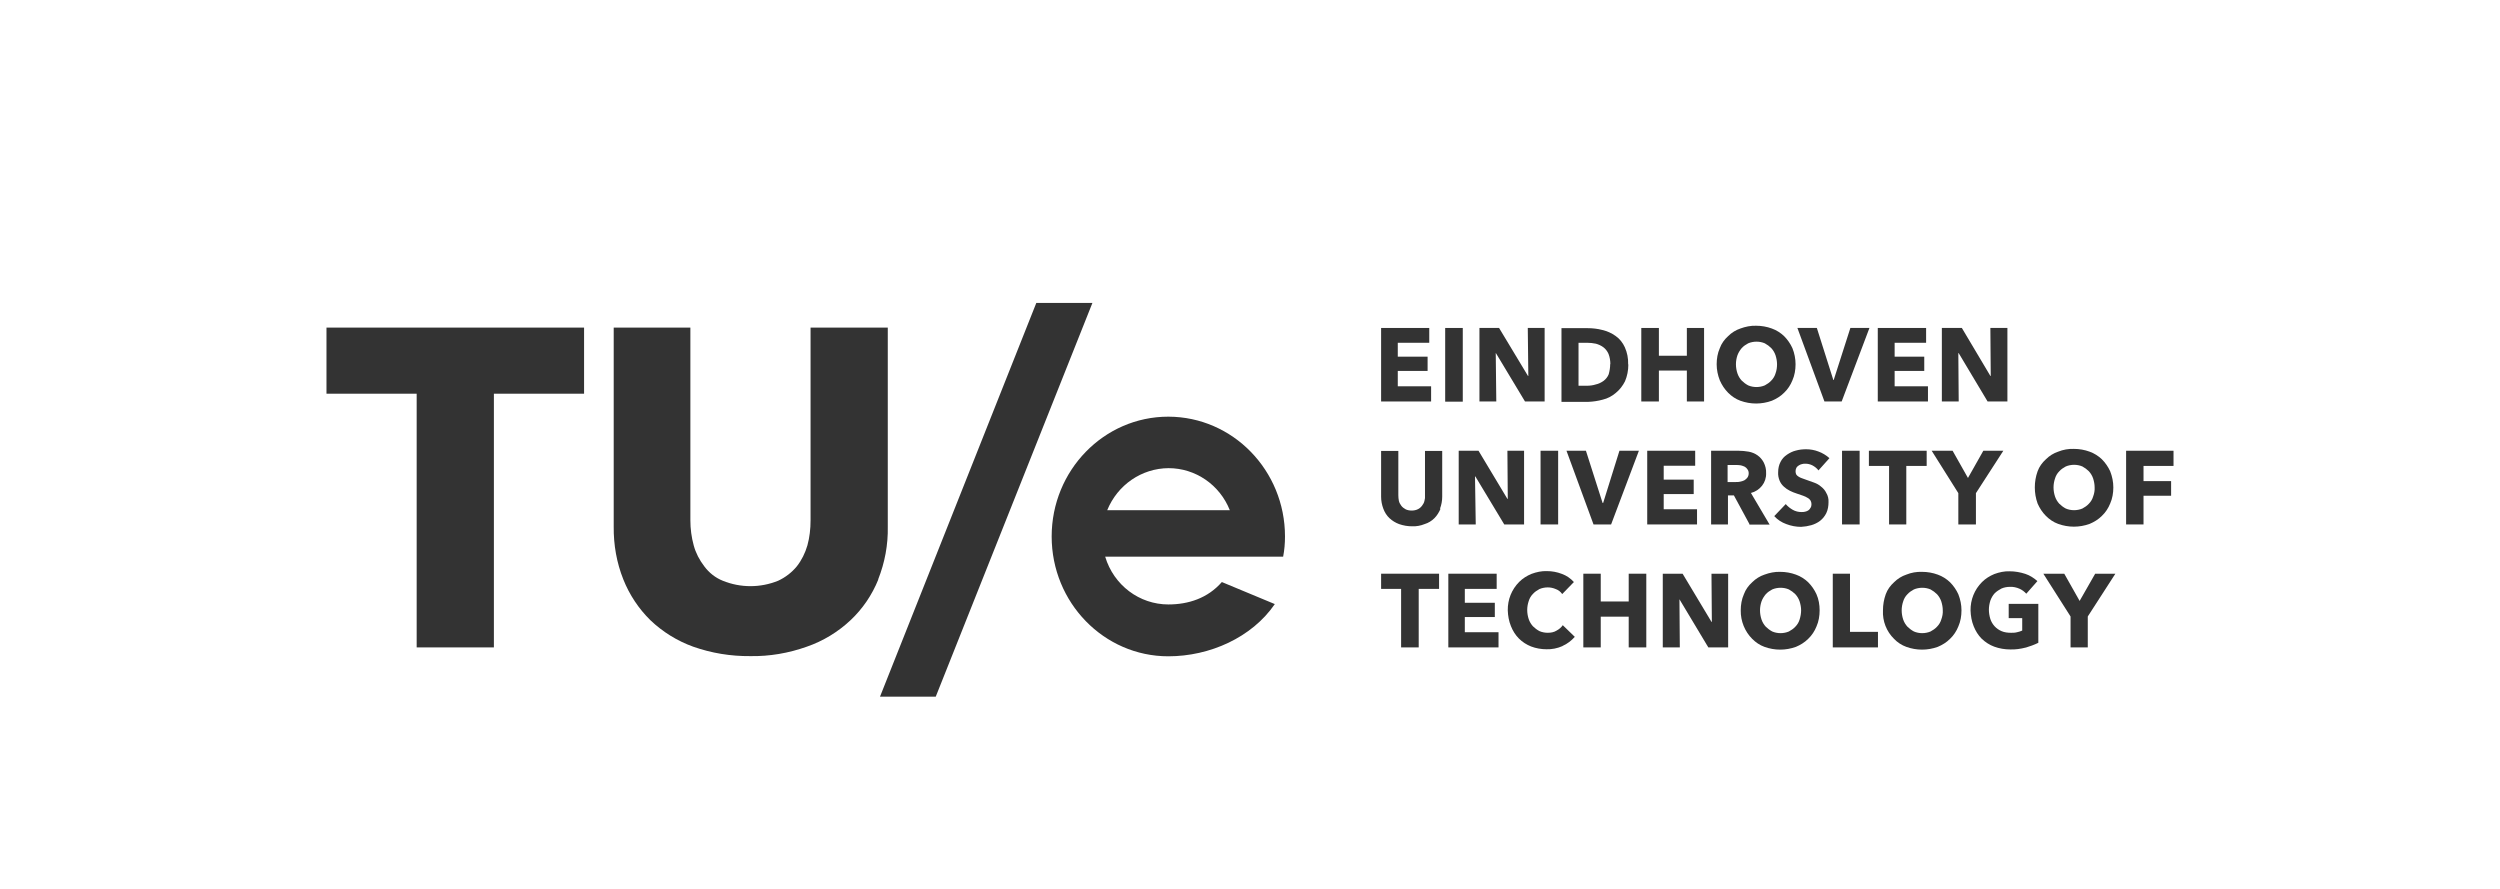 <?xml version="1.0" encoding="UTF-8"?>
<svg xmlns="http://www.w3.org/2000/svg" id="Laag_2" data-name="Laag 2" viewBox="0 0 135 48" width="135" height="48" x="0" y="0">
  <defs>
    <style>
      .cls-1 {
        fill: none;
      }

      .cls-2 {
        fill: #333;
      }
    </style>
  </defs>
  <g id="Laag_1-2" data-name="Laag 1">
    <g>
      <g id="layer">
        <polygon class="cls-2" points="74.58 21.68 74.58 17.71 77.18 17.71 77.18 18.51 75.48 18.51 75.48 19.26 77.09 19.26 77.09 20.03 75.48 20.03 75.48 20.86 77.28 20.86 77.28 21.68 74.58 21.68"/>
        <rect class="cls-2" x="78.04" y="17.71" width=".95" height="3.98"/>
        <polygon class="cls-2" points="82.35 21.68 80.78 19.07 80.77 19.07 80.8 21.68 79.89 21.68 79.89 17.71 80.95 17.71 82.51 20.3 82.53 20.3 82.5 17.71 83.41 17.71 83.41 21.68 82.35 21.68"/>
        <path class="cls-2" d="m87.93,19.69c0,.31-.06.62-.18.9-.12.24-.29.46-.5.63-.2.17-.44.3-.7.36-.25.07-.52.11-.78.12h-1.45v-3.98h1.4c.27,0,.55.03.81.1.26.06.5.17.71.32.22.15.39.37.5.61.13.29.19.6.18.92m-.96,0c0-.19-.03-.38-.1-.56-.06-.14-.16-.27-.28-.36-.12-.09-.26-.15-.4-.19-.15-.03-.31-.05-.47-.05h-.47v2.32h.45c.16,0,.33-.02.48-.07.15-.03.29-.1.42-.19.12-.09.22-.21.28-.36.05-.18.08-.36.08-.55"/>
        <polygon class="cls-2" points="91.09 21.68 91.09 20.01 89.58 20.01 89.58 21.68 88.63 21.68 88.63 17.71 89.58 17.71 89.58 19.21 91.09 19.21 91.09 17.71 92.02 17.71 92.02 21.68 91.09 21.68"/>
        <path class="cls-2" d="m96.96,19.67c0,.3-.05.6-.17.87-.1.25-.25.48-.45.67-.19.19-.42.33-.66.43-.55.2-1.15.2-1.7,0-.25-.09-.47-.24-.66-.43-.19-.19-.34-.42-.45-.67-.11-.28-.17-.57-.17-.87,0-.3.05-.6.17-.87.09-.25.25-.47.45-.65.19-.19.42-.33.66-.41.27-.1.56-.16.85-.15.29,0,.58.05.85.15.25.09.47.23.66.41.19.19.34.41.45.65.11.27.17.57.17.87m-1,0c0-.16-.03-.32-.08-.48-.05-.15-.13-.28-.23-.39-.1-.1-.22-.19-.35-.26-.14-.06-.29-.09-.45-.09-.15,0-.31.03-.45.09-.13.07-.25.15-.35.26-.1.12-.18.25-.23.39-.05.15-.08.31-.08.48,0,.17.03.34.08.49.05.15.13.28.23.39.1.1.22.19.35.26.14.06.29.09.45.09.15,0,.31-.03.45-.09.13-.07.25-.15.35-.26.11-.11.19-.25.23-.39.06-.16.08-.33.08-.49"/>
        <polygon class="cls-2" points="99.45 21.68 98.52 21.68 97.06 17.71 98.11 17.71 99 20.52 99.02 20.52 99.92 17.71 100.95 17.71 99.45 21.68"/>
        <polygon class="cls-2" points="101.4 21.68 101.4 17.71 104.01 17.71 104.01 18.51 102.31 18.51 102.31 19.26 103.91 19.26 103.91 20.03 102.31 20.03 102.31 20.86 104.11 20.86 104.11 21.68 101.4 21.68"/>
        <polygon class="cls-2" points="107.33 21.68 105.77 19.07 105.75 19.07 105.77 21.68 104.86 21.68 104.86 17.71 105.94 17.71 107.48 20.3 107.5 20.3 107.48 17.71 108.4 17.71 108.4 21.68 107.33 21.68"/>
        <polygon class="cls-2" points="76.61 31.8 76.61 34.96 75.66 34.96 75.66 31.8 74.58 31.8 74.58 30.98 77.71 30.98 77.71 31.8 76.61 31.8"/>
        <polygon class="cls-2" points="78.21 34.96 78.21 30.98 80.82 30.98 80.82 31.8 79.1 31.8 79.1 32.55 80.72 32.55 80.72 33.32 79.1 33.32 79.1 34.14 80.92 34.14 80.92 34.96 78.21 34.96"/>
        <path class="cls-2" d="m84.37,34.89c-.27.12-.57.18-.86.17-.28,0-.57-.05-.83-.15-.25-.1-.47-.24-.66-.43-.19-.19-.33-.42-.43-.67-.11-.27-.16-.56-.17-.85-.01-.58.21-1.13.62-1.54.19-.19.42-.33.66-.43.27-.1.55-.16.83-.15.28,0,.55.05.81.15.25.09.47.24.65.44l-.63.65c-.09-.13-.21-.22-.35-.27-.14-.06-.28-.09-.43-.09-.15,0-.31.03-.45.09-.13.07-.25.15-.35.26-.11.11-.19.25-.23.39-.05.15-.08.31-.08.48,0,.17.03.34.08.49.05.15.13.28.23.39.1.1.22.19.35.26.14.06.29.09.45.09.17,0,.34-.03.48-.12.13-.07.25-.17.33-.29l.65.63c-.19.21-.41.38-.66.49"/>
        <polygon class="cls-2" points="87.95 34.96 87.95 33.3 86.44 33.3 86.44 34.96 85.5 34.96 85.5 30.98 86.44 30.98 86.44 32.48 87.95 32.48 87.95 30.98 88.9 30.98 88.9 34.96 87.95 34.96"/>
        <polygon class="cls-2" points="92.25 34.96 90.69 32.36 90.69 32.36 90.71 34.96 89.79 34.96 89.79 30.98 90.86 30.98 92.42 33.58 92.44 33.58 92.42 30.98 93.32 30.98 93.32 34.96 92.25 34.96"/>
        <path class="cls-2" d="m98.26,32.96c0,.3-.05.6-.17.87-.1.25-.25.48-.45.67-.19.19-.42.33-.66.43-.55.2-1.15.2-1.7,0-.25-.09-.47-.24-.66-.43-.4-.4-.63-.96-.62-1.54,0-.3.05-.6.17-.87.09-.25.25-.47.45-.65.19-.19.42-.33.66-.41.27-.1.56-.16.85-.15.29,0,.58.05.85.15.25.09.47.23.66.41.19.19.34.41.45.65.12.27.17.57.17.87m-1,0c0-.16-.03-.32-.08-.48-.05-.15-.13-.28-.23-.39-.1-.1-.22-.19-.35-.26-.14-.06-.29-.09-.45-.09-.15,0-.31.03-.45.09-.13.07-.25.15-.35.26-.1.12-.18.25-.23.39-.05.15-.08.31-.08.48,0,.17.03.34.08.49.05.15.13.28.23.39.1.1.22.19.35.26.14.06.29.09.45.09.15,0,.31-.03.45-.09.13-.07.25-.15.35-.26.11-.11.19-.25.23-.39.05-.16.08-.33.08-.49"/>
        <polygon class="cls-2" points="98.97 34.96 98.97 30.98 99.9 30.98 99.9 34.12 101.41 34.12 101.41 34.96 98.97 34.96"/>
        <path class="cls-2" d="m105.92,32.96c0,.3-.05.6-.17.87-.1.25-.25.48-.45.67-.19.19-.42.33-.66.43-.55.2-1.15.2-1.7,0-.25-.09-.48-.24-.66-.43-.41-.4-.63-.96-.6-1.54,0-.3.05-.59.15-.87.09-.25.25-.47.45-.65.19-.19.42-.33.66-.41.27-.11.56-.16.85-.15.29,0,.58.05.85.15.25.09.47.23.66.41.19.19.34.41.45.65.11.28.17.57.17.87m-1.01,0c0-.16-.03-.32-.08-.48-.05-.15-.13-.28-.23-.39-.1-.1-.22-.19-.35-.26-.14-.06-.29-.09-.45-.09-.15,0-.31.03-.45.09-.13.07-.25.15-.35.26-.11.11-.19.25-.23.39-.05.15-.08.31-.08.48,0,.17.03.34.08.49.05.15.13.28.23.39.1.1.22.19.35.26.14.06.29.09.45.09.15,0,.31-.03.45-.09.13-.07.25-.15.35-.26.11-.11.19-.25.23-.39.06-.16.09-.33.08-.49"/>
        <path class="cls-2" d="m109.38,34.97c-.27.07-.55.11-.83.1-.29,0-.59-.05-.86-.15-.25-.09-.48-.24-.68-.43-.19-.19-.33-.42-.43-.67-.11-.27-.16-.56-.17-.85-.01-.58.21-1.13.62-1.54.19-.19.42-.33.66-.43.27-.1.55-.16.83-.15.29,0,.57.05.85.14.24.08.46.22.65.39l-.6.68c-.1-.11-.23-.21-.37-.27-.16-.07-.34-.11-.52-.1-.15,0-.31.03-.45.09-.13.07-.26.15-.37.26-.1.11-.18.25-.23.39-.05.16-.08.33-.08.49,0,.17.03.35.08.51.05.15.13.28.23.39.1.11.23.2.37.26.16.07.34.09.52.09.11,0,.21,0,.32-.03.1-.02.19-.05.28-.09v-.67h-.73v-.77h1.6v2.1c-.22.11-.45.19-.68.26"/>
        <polygon class="cls-2" points="112.74 33.29 112.74 34.96 111.81 34.96 111.81 33.29 110.34 30.98 111.47 30.98 112.3 32.45 113.14 30.98 114.23 30.98 112.74 33.29"/>
        <path class="cls-2" d="m77.79,27.47c-.08.19-.19.37-.33.51-.15.15-.33.26-.53.32-.22.09-.45.13-.68.12-.24,0-.47-.04-.7-.12-.19-.07-.37-.18-.52-.32-.15-.14-.26-.32-.33-.51-.08-.21-.12-.43-.12-.65v-2.47h.93v2.39c0,.1.01.21.03.31.02.09.07.18.13.26.06.08.14.14.23.19.1.05.22.07.33.07.11,0,.23-.02.33-.07.09-.04.17-.11.23-.19.06-.08.11-.16.13-.26.03-.1.04-.2.03-.31v-2.39h.93v2.47c0,.22-.04.44-.12.65"/>
        <polygon class="cls-2" points="81.23 28.32 79.67 25.73 79.65 25.73 79.69 28.32 78.77 28.32 78.77 24.34 79.84 24.34 81.4 26.94 81.42 26.94 81.4 24.34 82.3 24.34 82.3 28.32 81.23 28.32"/>
        <rect class="cls-2" x="83.19" y="24.34" width=".95" height="3.98"/>
        <polygon class="cls-2" points="87 28.32 86.05 28.32 84.59 24.34 85.64 24.34 86.54 27.16 86.57 27.16 87.45 24.34 88.5 24.34 87 28.32"/>
        <polygon class="cls-2" points="88.95 28.32 88.95 24.34 91.54 24.34 91.54 25.15 89.84 25.15 89.84 25.9 91.46 25.9 91.46 26.68 89.84 26.68 89.84 27.5 91.64 27.5 91.64 28.32 88.95 28.32"/>
        <path class="cls-2" d="m94.48,28.32l-.85-1.57h-.32v1.57h-.91v-3.98h1.48c.18,0,.37.02.55.05.17.03.34.1.48.2.14.1.25.23.33.38.09.18.14.38.13.58.01.25-.07.49-.22.68-.15.19-.36.33-.6.39l1.01,1.71h-1.1v-.02Zm-.05-2.76c0-.08-.02-.16-.07-.22-.04-.06-.09-.11-.15-.14-.06-.03-.13-.05-.2-.07-.07-.01-.14-.02-.22-.02h-.5v.92h.45c.08,0,.16,0,.23-.02.07-.01.15-.04.22-.07.07-.04.12-.09.17-.15.05-.07.07-.15.07-.24"/>
        <path class="cls-2" d="m98.19,25.39c-.09-.11-.19-.19-.32-.26-.12-.06-.25-.09-.38-.09-.06,0-.12,0-.18.02-.06.01-.12.04-.17.07-.05.03-.1.07-.13.12-.03.06-.05.12-.05.19,0,.06.01.12.03.17.03.05.07.09.12.12.06.04.12.07.18.09.08.03.16.06.25.09.13.05.27.1.42.15.14.05.27.12.38.22.12.09.22.21.28.34.09.15.13.32.12.49,0,.21-.03.41-.12.6-.08.16-.19.3-.33.41-.14.11-.31.19-.48.24-.18.05-.36.08-.55.09-.27,0-.54-.05-.8-.15-.25-.09-.47-.23-.65-.43l.62-.65c.11.13.24.23.38.31.14.08.3.12.47.12.07,0,.13,0,.2-.02.06-.01.12-.04.17-.07.05-.04.09-.08.12-.14.04-.06.05-.13.05-.2,0-.07-.02-.13-.05-.19-.04-.06-.09-.11-.15-.14-.08-.05-.16-.09-.25-.12-.1-.03-.22-.07-.35-.12-.13-.04-.25-.09-.37-.15-.12-.06-.22-.13-.32-.22-.1-.09-.18-.2-.23-.32-.06-.15-.09-.3-.08-.46,0-.2.04-.39.13-.56.08-.16.2-.29.35-.39.15-.1.31-.18.48-.22.18-.05.36-.07.55-.07.23,0,.45.04.66.12.22.08.42.2.6.36l-.6.67Z"/>
        <rect class="cls-2" x="99.47" y="24.34" width=".95" height="3.98"/>
        <polygon class="cls-2" points="102.94 25.16 102.94 28.32 102.01 28.32 102.01 25.16 100.92 25.16 100.92 24.34 104.04 24.34 104.04 25.16 102.94 25.16"/>
        <polygon class="cls-2" points="106.7 26.63 106.7 28.32 105.75 28.32 105.75 26.63 104.31 24.34 105.44 24.34 106.27 25.81 107.1 24.34 108.18 24.34 106.7 26.63"/>
        <path class="cls-2" d="m114.12,26.32c0,.3-.05.6-.17.87-.1.25-.25.48-.45.67-.19.19-.42.33-.66.43-.55.2-1.15.2-1.7,0-.25-.09-.47-.24-.66-.43-.19-.19-.34-.42-.45-.67-.1-.28-.15-.57-.15-.87,0-.3.05-.59.15-.87.09-.25.25-.47.45-.65.19-.19.42-.33.66-.41.27-.11.56-.16.85-.15.29,0,.58.05.85.15.25.09.47.23.66.41.19.19.34.41.45.65.11.28.17.57.17.87m-1.01,0c0-.16-.03-.32-.08-.48-.05-.15-.13-.28-.23-.39-.1-.1-.22-.19-.35-.26-.14-.06-.29-.09-.45-.09-.15,0-.31.03-.45.09-.13.07-.25.15-.35.26-.11.11-.19.25-.23.39-.05.15-.08.31-.08.48,0,.17.03.34.08.49.05.15.13.28.23.39.1.1.22.19.35.26.14.06.29.09.45.09.15,0,.31-.03.45-.09.13-.07.25-.15.35-.26.11-.11.19-.25.23-.39.06-.16.09-.33.08-.49"/>
        <polygon class="cls-2" points="115.75 25.16 115.75 25.98 117.24 25.98 117.24 26.77 115.75 26.77 115.75 28.32 114.81 28.32 114.81 24.34 117.37 24.34 117.37 25.16 115.75 25.16"/>
        <polygon class="cls-2" points="26.67 21.26 26.67 34.96 22.5 34.96 22.5 21.26 17.63 21.26 17.63 17.69 31.54 17.69 31.54 21.26 26.67 21.26"/>
        <path class="cls-2" d="m47.43,31.29c-.34.84-.85,1.59-1.5,2.2-.68.64-1.49,1.13-2.36,1.43-.98.35-2.02.53-3.06.51-1.05.01-2.09-.16-3.08-.51-.86-.31-1.65-.8-2.31-1.43-.63-.62-1.13-1.37-1.46-2.2-.36-.9-.53-1.87-.52-2.85v-10.75h4.14v10.41c0,.46.06.91.18,1.35.11.41.31.79.57,1.13.26.35.6.62,1,.78.96.39,2.03.39,2.99,0,.39-.18.74-.45,1.01-.78.26-.33.45-.72.57-1.13.12-.44.17-.89.17-1.35v-10.41h4.17v10.75c.02.98-.16,1.94-.52,2.85"/>
        <polygon class="cls-2" points="50.53 37.62 58.99 16.36 55.96 16.36 47.52 37.62 50.53 37.62"/>
        <path class="cls-2" d="m63.09,22.5c-3.48,0-6.3,2.9-6.3,6.47,0,3.57,2.82,6.47,6.3,6.47,2.23,0,4.51-1.01,5.75-2.82l-2.86-1.19c-.76.87-1.8,1.21-2.89,1.21-1.56,0-2.95-1.04-3.41-2.58h9.61c.07-.36.1-.73.1-1.09,0-3.57-2.82-6.46-6.29-6.47,0,0,0,0,0,0m0,2.78c1.45,0,2.76.89,3.31,2.27h-6.62c.56-1.37,1.86-2.26,3.31-2.27"/>
      </g>
      <rect class="cls-1" width="135" height="48"/>
    </g>
  </g>
</svg>

